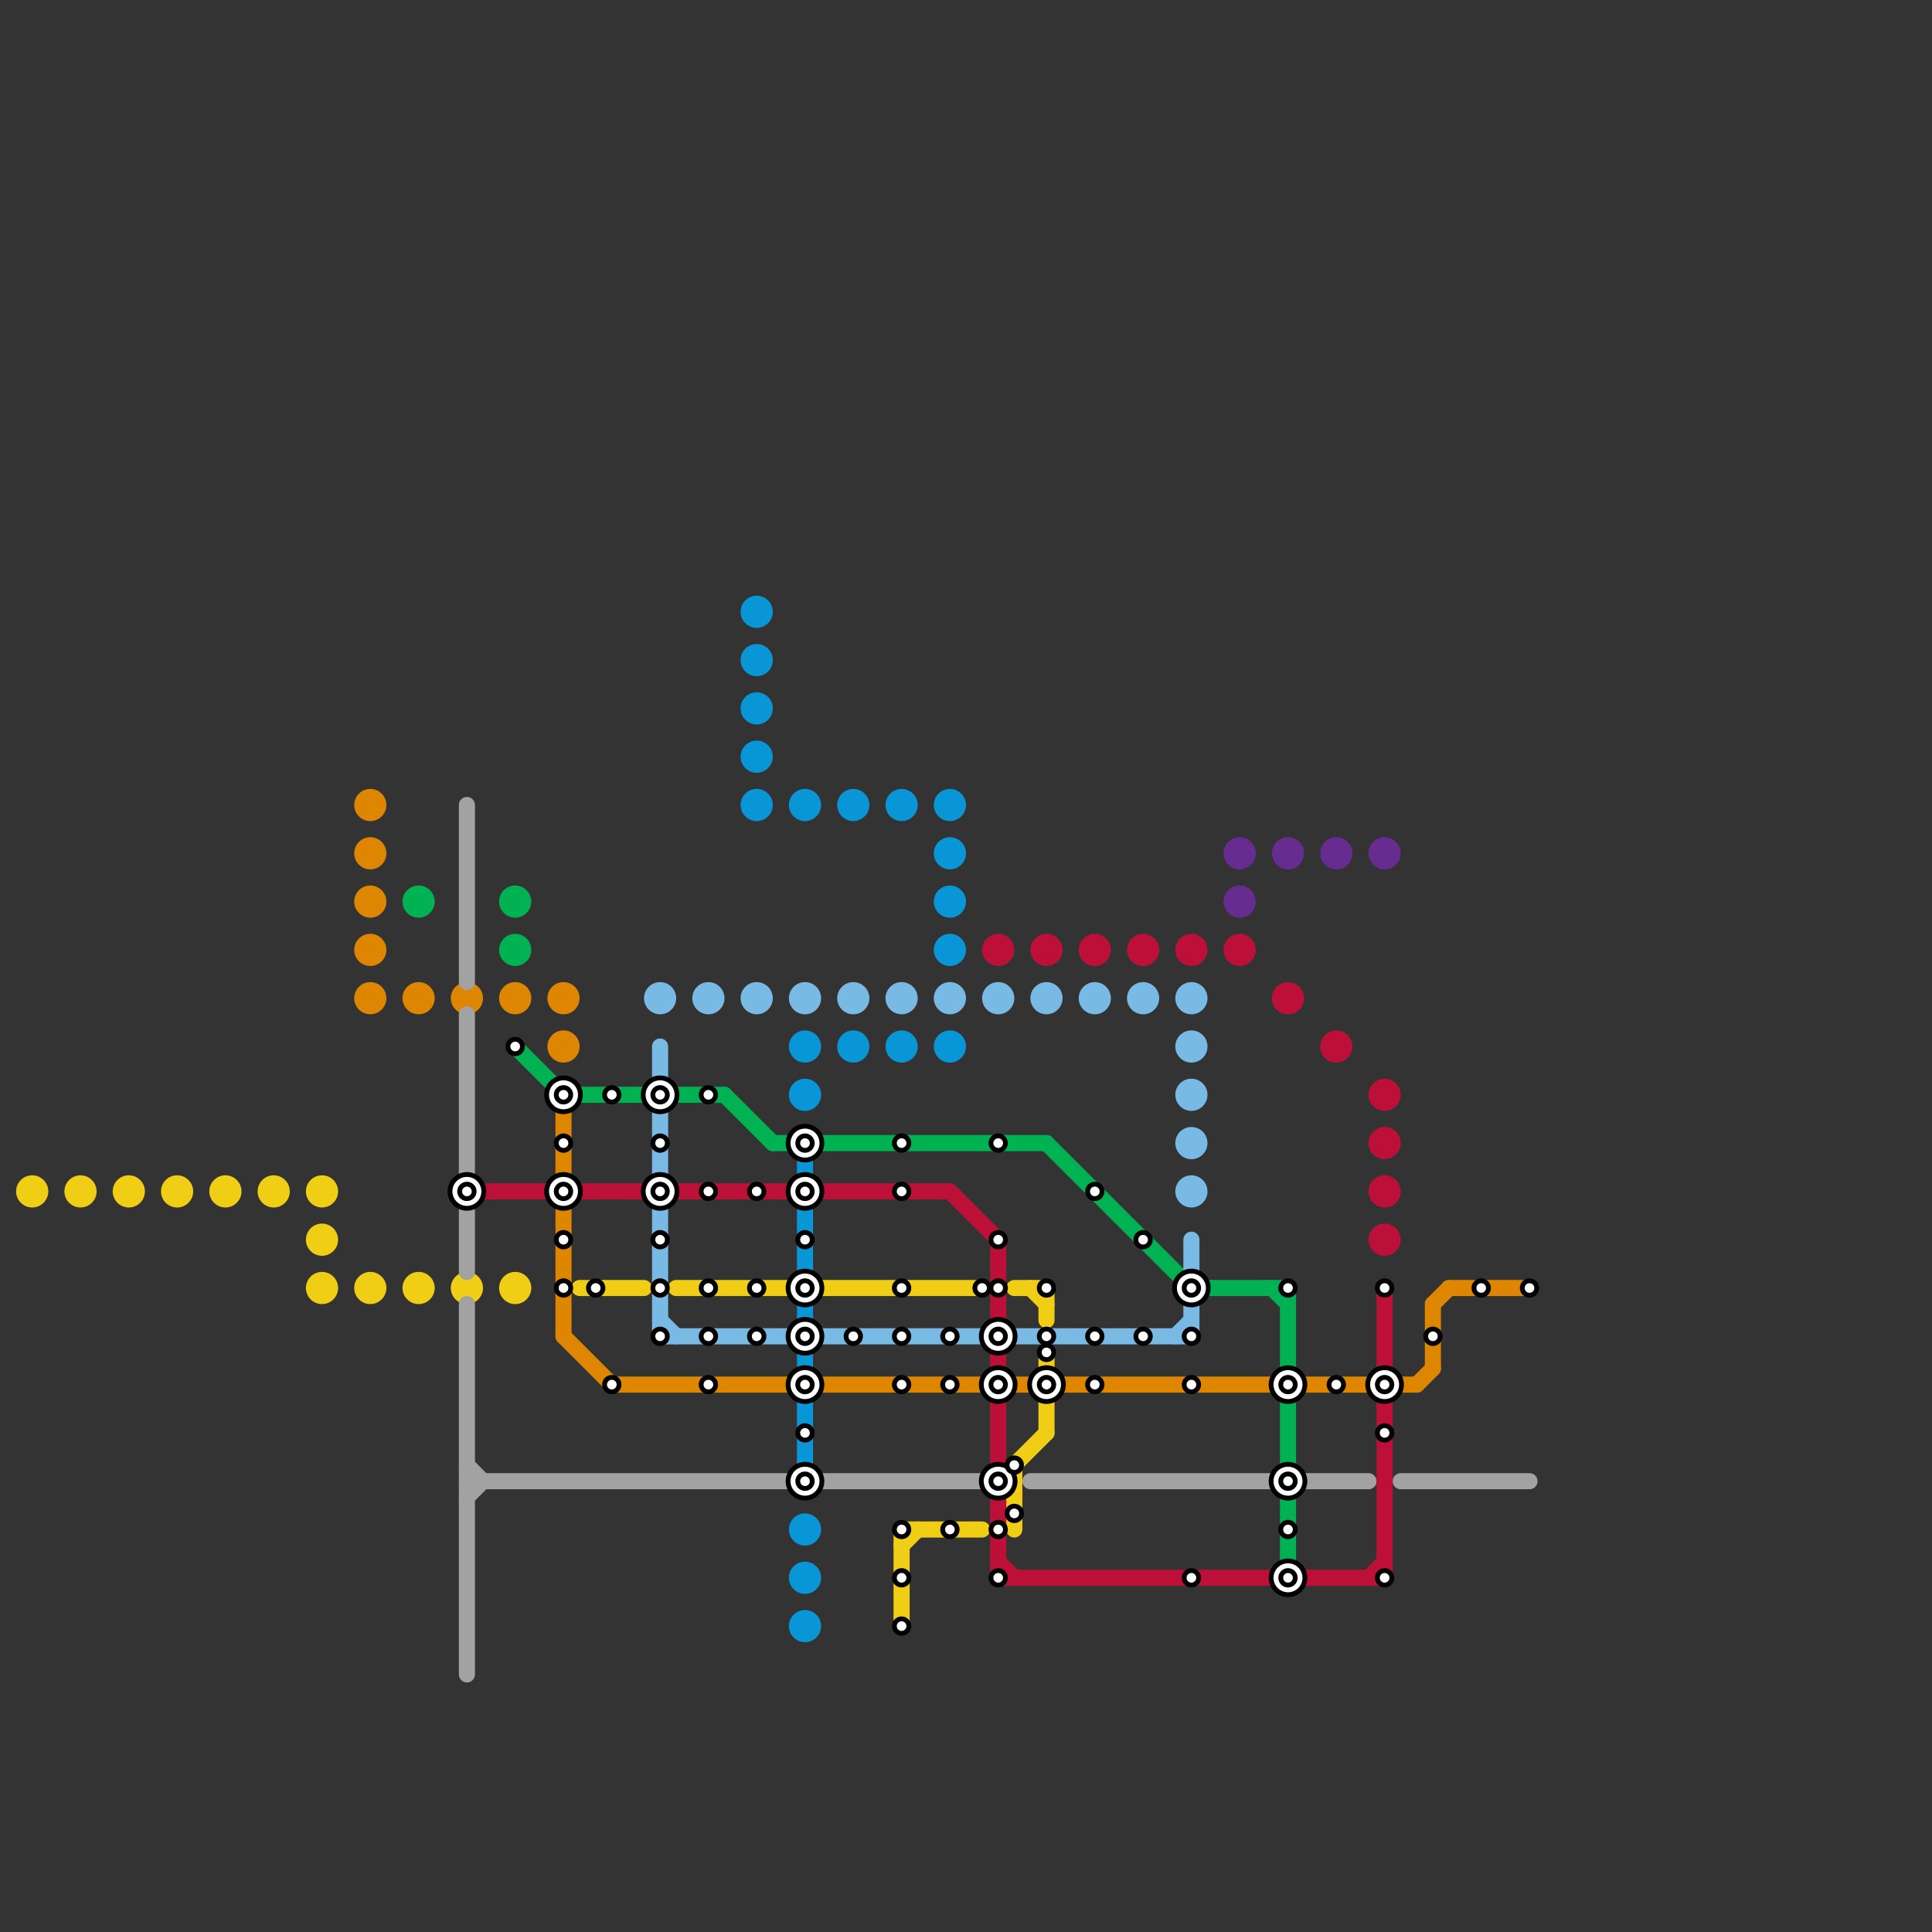 
<svg version="1.1" xmlns="http://www.w3.org/2000/svg" viewBox="0 0 120 120">
<rect x="0" y="0" width="120" height="120" fill="#333333" stroke="none"/>
<style>text { font: 1px Helvetica; font-weight: 600; white-space: pre; dominant-baseline: central; } line { stroke-width: 1; fill: none; stroke-linecap: round; stroke-linejoin: round; } .c0 { stroke: #f0ce15 } .c1 { stroke: #df8600 } .c2 { stroke: #00b251 } .c3 { stroke: #a2a2a2 } .c4 { stroke: #bd1038 } .c5 { stroke: #78bae3 } .c6 { stroke: #0896d7 } .c7 { stroke: #662c90 }</style><defs><g id="wm-xf"><circle r="1.2" fill="#000"/><circle r="0.9" fill="#fff"/><circle r="0.6" fill="#000"/><circle r="0.3" fill="#fff"/></g><g id="wm"><circle r="0.6" fill="#000"/><circle r="0.3" fill="#fff"/></g></defs><line class="c0" x1="63" y1="91" x2="65" y2="89"/><line class="c0" x1="63" y1="80" x2="65" y2="80"/><line class="c0" x1="42" y1="80" x2="49" y2="80"/><line class="c0" x1="65" y1="87" x2="65" y2="89"/><line class="c0" x1="65" y1="84" x2="65" y2="85"/><line class="c0" x1="56" y1="96" x2="57" y2="95"/><line class="c0" x1="36" y1="80" x2="40" y2="80"/><line class="c0" x1="51" y1="80" x2="61" y2="80"/><line class="c0" x1="64" y1="80" x2="65" y2="81"/><line class="c0" x1="56" y1="95" x2="61" y2="95"/><line class="c0" x1="65" y1="80" x2="65" y2="82"/><line class="c0" x1="56" y1="95" x2="56" y2="101"/><line class="c0" x1="63" y1="91" x2="63" y2="95"/><circle cx="11" cy="74" r="1" fill="#f0ce15" /><circle cx="17" cy="74" r="1" fill="#f0ce15" /><circle cx="23" cy="80" r="1" fill="#f0ce15" /><circle cx="2" cy="74" r="1" fill="#f0ce15" /><circle cx="29" cy="80" r="1" fill="#f0ce15" /><circle cx="20" cy="77" r="1" fill="#f0ce15" /><circle cx="14" cy="74" r="1" fill="#f0ce15" /><circle cx="8" cy="74" r="1" fill="#f0ce15" /><circle cx="20" cy="74" r="1" fill="#f0ce15" /><circle cx="20" cy="80" r="1" fill="#f0ce15" /><circle cx="26" cy="80" r="1" fill="#f0ce15" /><circle cx="5" cy="74" r="1" fill="#f0ce15" /><circle cx="32" cy="80" r="1" fill="#f0ce15" /><line class="c1" x1="51" y1="86" x2="79" y2="86"/><line class="c1" x1="90" y1="80" x2="95" y2="80"/><line class="c1" x1="89" y1="81" x2="90" y2="80"/><line class="c1" x1="35" y1="83" x2="38" y2="86"/><line class="c1" x1="88" y1="86" x2="89" y2="85"/><line class="c1" x1="87" y1="86" x2="88" y2="86"/><line class="c1" x1="89" y1="81" x2="89" y2="85"/><line class="c1" x1="35" y1="69" x2="35" y2="83"/><line class="c1" x1="38" y1="86" x2="49" y2="86"/><line class="c1" x1="81" y1="86" x2="85" y2="86"/><circle cx="23" cy="62" r="1" fill="#df8600" /><circle cx="29" cy="62" r="1" fill="#df8600" /><circle cx="35" cy="62" r="1" fill="#df8600" /><circle cx="35" cy="65" r="1" fill="#df8600" /><circle cx="26" cy="62" r="1" fill="#df8600" /><circle cx="32" cy="62" r="1" fill="#df8600" /><circle cx="23" cy="50" r="1" fill="#df8600" /><circle cx="23" cy="56" r="1" fill="#df8600" /><circle cx="23" cy="53" r="1" fill="#df8600" /><circle cx="23" cy="59" r="1" fill="#df8600" /><line class="c2" x1="45" y1="68" x2="48" y2="71"/><line class="c2" x1="35" y1="68" x2="45" y2="68"/><line class="c2" x1="32" y1="65" x2="35" y2="68"/><line class="c2" x1="79" y1="80" x2="80" y2="81"/><line class="c2" x1="48" y1="71" x2="65" y2="71"/><line class="c2" x1="74" y1="80" x2="80" y2="80"/><line class="c2" x1="80" y1="80" x2="80" y2="98"/><line class="c2" x1="65" y1="71" x2="74" y2="80"/><circle cx="32" cy="59" r="1" fill="#00b251" /><circle cx="26" cy="56" r="1" fill="#00b251" /><circle cx="32" cy="56" r="1" fill="#00b251" /><line class="c3" x1="64" y1="92" x2="79" y2="92"/><line class="c3" x1="29" y1="63" x2="29" y2="79"/><line class="c3" x1="29" y1="91" x2="30" y2="92"/><line class="c3" x1="29" y1="50" x2="29" y2="61"/><line class="c3" x1="87" y1="92" x2="95" y2="92"/><line class="c3" x1="29" y1="81" x2="29" y2="104"/><line class="c3" x1="81" y1="92" x2="85" y2="92"/><line class="c3" x1="29" y1="92" x2="62" y2="92"/><line class="c3" x1="29" y1="93" x2="30" y2="92"/><line class="c4" x1="62" y1="87" x2="62" y2="91"/><line class="c4" x1="62" y1="84" x2="62" y2="85"/><line class="c4" x1="81" y1="98" x2="86" y2="98"/><line class="c4" x1="59" y1="74" x2="62" y2="77"/><line class="c4" x1="36" y1="74" x2="40" y2="74"/><line class="c4" x1="62" y1="97" x2="63" y2="98"/><line class="c4" x1="86" y1="80" x2="86" y2="98"/><line class="c4" x1="62" y1="98" x2="79" y2="98"/><line class="c4" x1="85" y1="98" x2="86" y2="97"/><line class="c4" x1="30" y1="74" x2="34" y2="74"/><line class="c4" x1="42" y1="74" x2="49" y2="74"/><line class="c4" x1="51" y1="74" x2="59" y2="74"/><line class="c4" x1="62" y1="77" x2="62" y2="82"/><line class="c4" x1="62" y1="93" x2="62" y2="98"/><circle cx="83" cy="65" r="1" fill="#bd1038" /><circle cx="62" cy="59" r="1" fill="#bd1038" /><circle cx="68" cy="59" r="1" fill="#bd1038" /><circle cx="74" cy="59" r="1" fill="#bd1038" /><circle cx="80" cy="62" r="1" fill="#bd1038" /><circle cx="65" cy="59" r="1" fill="#bd1038" /><circle cx="86" cy="68" r="1" fill="#bd1038" /><circle cx="77" cy="59" r="1" fill="#bd1038" /><circle cx="86" cy="74" r="1" fill="#bd1038" /><circle cx="86" cy="71" r="1" fill="#bd1038" /><circle cx="86" cy="77" r="1" fill="#bd1038" /><circle cx="71" cy="59" r="1" fill="#bd1038" /><line class="c5" x1="41" y1="83" x2="74" y2="83"/><line class="c5" x1="73" y1="83" x2="74" y2="82"/><line class="c5" x1="41" y1="69" x2="41" y2="83"/><line class="c5" x1="41" y1="82" x2="42" y2="83"/><line class="c5" x1="74" y1="77" x2="74" y2="79"/><line class="c5" x1="41" y1="65" x2="41" y2="67"/><line class="c5" x1="74" y1="81" x2="74" y2="83"/><circle cx="71" cy="62" r="1" fill="#78bae3" /><circle cx="44" cy="62" r="1" fill="#78bae3" /><circle cx="50" cy="62" r="1" fill="#78bae3" /><circle cx="56" cy="62" r="1" fill="#78bae3" /><circle cx="62" cy="62" r="1" fill="#78bae3" /><circle cx="68" cy="62" r="1" fill="#78bae3" /><circle cx="74" cy="65" r="1" fill="#78bae3" /><circle cx="47" cy="62" r="1" fill="#78bae3" /><circle cx="41" cy="62" r="1" fill="#78bae3" /><circle cx="53" cy="62" r="1" fill="#78bae3" /><circle cx="74" cy="62" r="1" fill="#78bae3" /><circle cx="74" cy="68" r="1" fill="#78bae3" /><circle cx="65" cy="62" r="1" fill="#78bae3" /><circle cx="74" cy="71" r="1" fill="#78bae3" /><circle cx="74" cy="74" r="1" fill="#78bae3" /><circle cx="59" cy="62" r="1" fill="#78bae3" /><line class="c6" x1="50" y1="72" x2="50" y2="82"/><line class="c6" x1="50" y1="84" x2="50" y2="91"/><circle cx="56" cy="65" r="1" fill="#0896d7" /><circle cx="50" cy="101" r="1" fill="#0896d7" /><circle cx="56" cy="50" r="1" fill="#0896d7" /><circle cx="53" cy="50" r="1" fill="#0896d7" /><circle cx="53" cy="65" r="1" fill="#0896d7" /><circle cx="59" cy="50" r="1" fill="#0896d7" /><circle cx="59" cy="56" r="1" fill="#0896d7" /><circle cx="59" cy="53" r="1" fill="#0896d7" /><circle cx="59" cy="59" r="1" fill="#0896d7" /><circle cx="50" cy="50" r="1" fill="#0896d7" /><circle cx="59" cy="65" r="1" fill="#0896d7" /><circle cx="50" cy="68" r="1" fill="#0896d7" /><circle cx="50" cy="65" r="1" fill="#0896d7" /><circle cx="47" cy="38" r="1" fill="#0896d7" /><circle cx="47" cy="44" r="1" fill="#0896d7" /><circle cx="50" cy="95" r="1" fill="#0896d7" /><circle cx="47" cy="41" r="1" fill="#0896d7" /><circle cx="47" cy="47" r="1" fill="#0896d7" /><circle cx="50" cy="98" r="1" fill="#0896d7" /><circle cx="47" cy="50" r="1" fill="#0896d7" /><circle cx="77" cy="53" r="1" fill="#662c90" /><circle cx="83" cy="53" r="1" fill="#662c90" /><circle cx="77" cy="56" r="1" fill="#662c90" /><circle cx="80" cy="53" r="1" fill="#662c90" /><circle cx="86" cy="53" r="1" fill="#662c90" />

<use x="29" y="74" href="#wm-xf"/><use x="32" y="65" href="#wm"/><use x="35" y="68" href="#wm-xf"/><use x="35" y="71" href="#wm"/><use x="35" y="74" href="#wm-xf"/><use x="35" y="77" href="#wm"/><use x="35" y="80" href="#wm"/><use x="37" y="80" href="#wm"/><use x="38" y="68" href="#wm"/><use x="38" y="86" href="#wm"/><use x="41" y="68" href="#wm-xf"/><use x="41" y="71" href="#wm"/><use x="41" y="74" href="#wm-xf"/><use x="41" y="77" href="#wm"/><use x="41" y="80" href="#wm"/><use x="41" y="83" href="#wm"/><use x="44" y="68" href="#wm"/><use x="44" y="74" href="#wm"/><use x="44" y="80" href="#wm"/><use x="44" y="83" href="#wm"/><use x="44" y="86" href="#wm"/><use x="47" y="74" href="#wm"/><use x="47" y="80" href="#wm"/><use x="47" y="83" href="#wm"/><use x="50" y="71" href="#wm-xf"/><use x="50" y="74" href="#wm-xf"/><use x="50" y="77" href="#wm"/><use x="50" y="80" href="#wm-xf"/><use x="50" y="83" href="#wm-xf"/><use x="50" y="86" href="#wm-xf"/><use x="50" y="89" href="#wm"/><use x="50" y="92" href="#wm-xf"/><use x="53" y="83" href="#wm"/><use x="56" y="101" href="#wm"/><use x="56" y="71" href="#wm"/><use x="56" y="74" href="#wm"/><use x="56" y="80" href="#wm"/><use x="56" y="83" href="#wm"/><use x="56" y="86" href="#wm"/><use x="56" y="95" href="#wm"/><use x="56" y="98" href="#wm"/><use x="59" y="83" href="#wm"/><use x="59" y="86" href="#wm"/><use x="59" y="95" href="#wm"/><use x="61" y="80" href="#wm"/><use x="62" y="71" href="#wm"/><use x="62" y="77" href="#wm"/><use x="62" y="80" href="#wm"/><use x="62" y="83" href="#wm-xf"/><use x="62" y="86" href="#wm-xf"/><use x="62" y="92" href="#wm-xf"/><use x="62" y="95" href="#wm"/><use x="62" y="98" href="#wm"/><use x="63" y="91" href="#wm"/><use x="63" y="94" href="#wm"/><use x="65" y="80" href="#wm"/><use x="65" y="83" href="#wm"/><use x="65" y="84" href="#wm"/><use x="65" y="86" href="#wm-xf"/><use x="68" y="74" href="#wm"/><use x="68" y="83" href="#wm"/><use x="68" y="86" href="#wm"/><use x="71" y="77" href="#wm"/><use x="71" y="83" href="#wm"/><use x="74" y="80" href="#wm-xf"/><use x="74" y="83" href="#wm"/><use x="74" y="86" href="#wm"/><use x="74" y="98" href="#wm"/><use x="80" y="80" href="#wm"/><use x="80" y="86" href="#wm-xf"/><use x="80" y="92" href="#wm-xf"/><use x="80" y="95" href="#wm"/><use x="80" y="98" href="#wm-xf"/><use x="83" y="86" href="#wm"/><use x="86" y="80" href="#wm"/><use x="86" y="86" href="#wm-xf"/><use x="86" y="89" href="#wm"/><use x="86" y="98" href="#wm"/><use x="89" y="83" href="#wm"/><use x="92" y="80" href="#wm"/><use x="95" y="80" href="#wm"/>
</svg>

